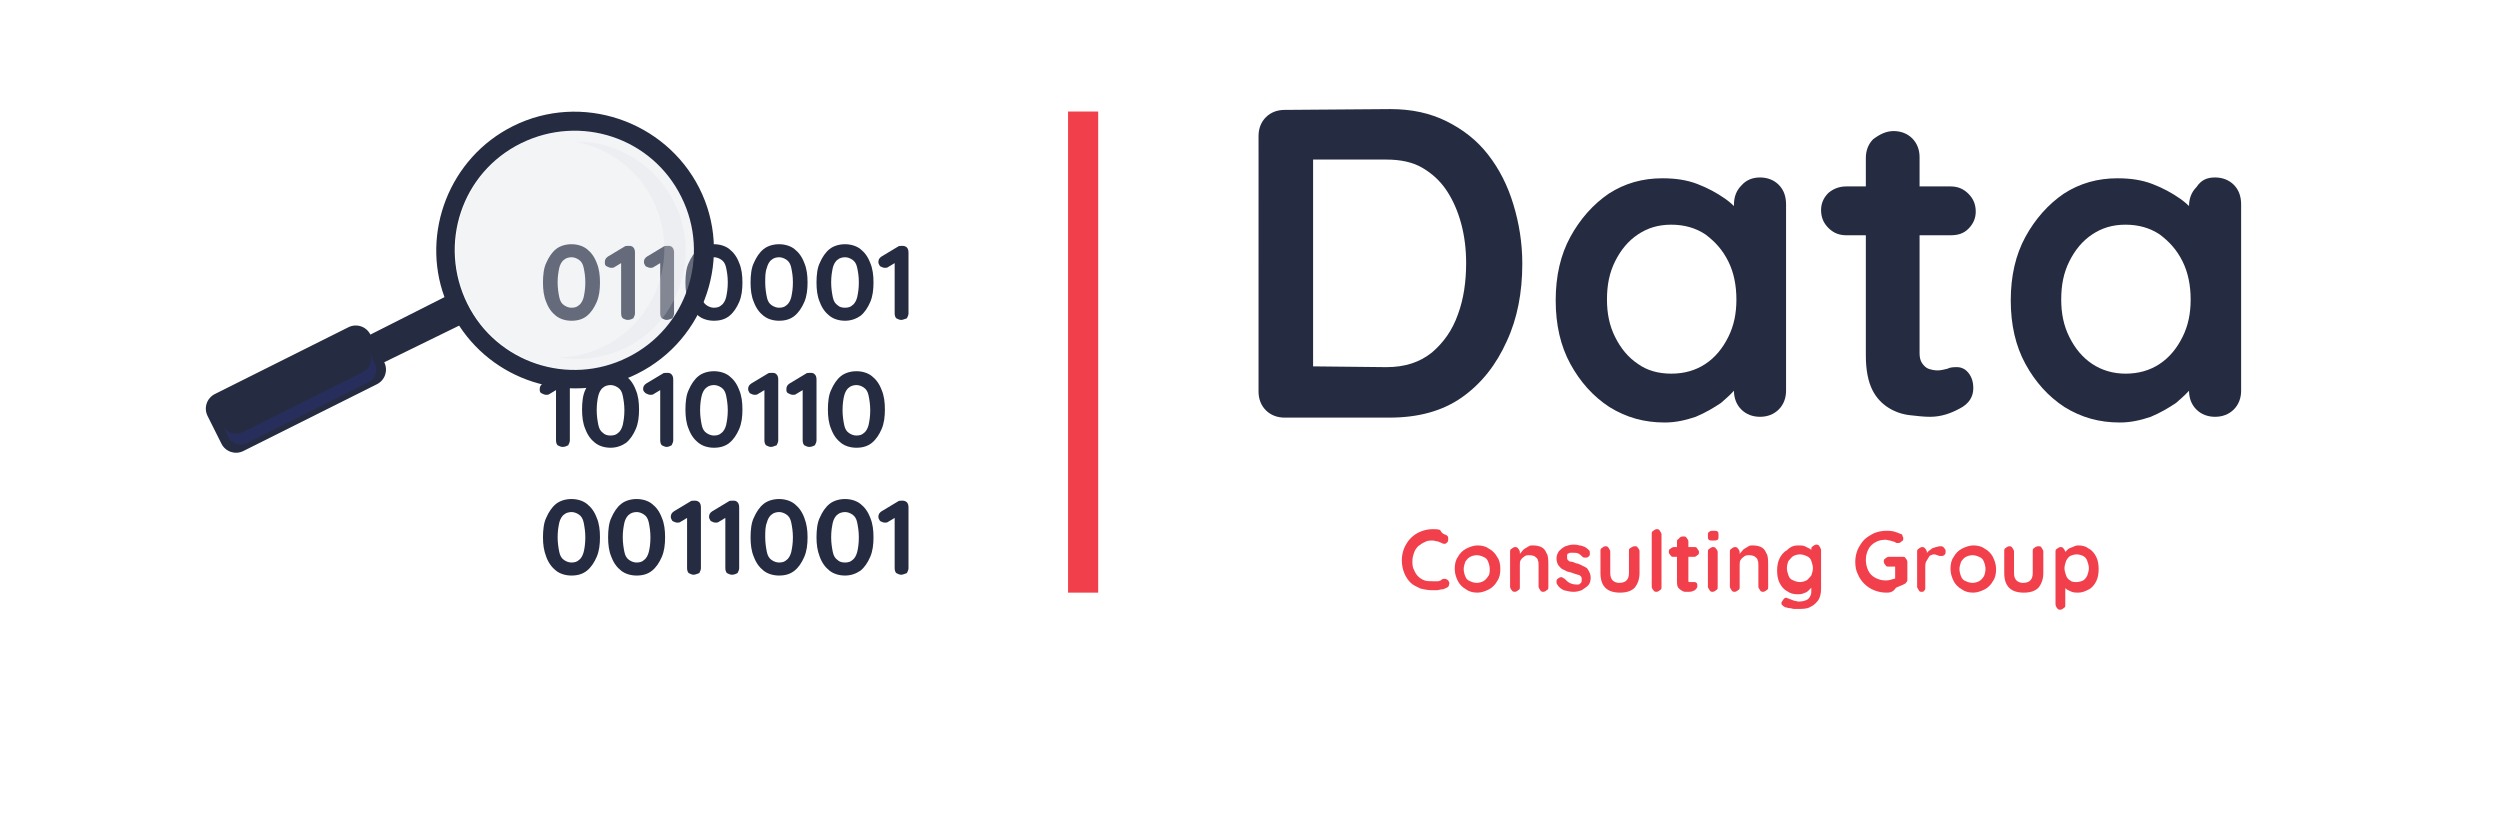 <?xml version="1.0" encoding="utf-8"?>
<!-- Generator: Adobe Illustrator 26.0.3, SVG Export Plug-In . SVG Version: 6.00 Build 0)  -->
<svg version="1.1" id="Calque_1" xmlns="http://www.w3.org/2000/svg" xmlns:xlink="http://www.w3.org/1999/xlink" x="0px" y="0px"
	 viewBox="0 0 307.1 100.9" style="enable-background:new 0 0 307.1 100.9;" xml:space="preserve">
<style type="text/css">
	.st0{fill:#252C41;}
	.st1{opacity:0.35;fill:#DDDFE6;enable-background:new    ;}
	.st2{opacity:0.25;fill:#DDDFE6;enable-background:new    ;}
	.st3{fill:#282E5B;}
	.st4{fill:#F1404B;}
</style>
<g>
	<g>
		<g>
			<path class="st0" d="M70.2,39.4c-0.7,0-1.4-0.2-1.9-0.6c-0.5-0.4-0.9-0.9-1.2-1.7c-0.3-0.7-0.4-1.5-0.4-2.4
				c0-0.9,0.1-1.8,0.4-2.4c0.3-0.7,0.7-1.3,1.2-1.7s1.2-0.6,1.9-0.6c0.7,0,1.4,0.2,1.9,0.6c0.5,0.4,0.9,0.9,1.2,1.7
				c0.3,0.7,0.4,1.5,0.4,2.4c0,0.9-0.1,1.7-0.4,2.4c-0.3,0.7-0.7,1.3-1.2,1.7C71.6,39.2,71,39.4,70.2,39.4z M70.2,37.8
				c0.4,0,0.7-0.1,0.9-0.3c0.3-0.2,0.5-0.6,0.6-1c0.1-0.5,0.2-1,0.2-1.8s-0.1-1.3-0.2-1.8s-0.3-0.8-0.6-1c-0.3-0.2-0.6-0.3-0.9-0.3
				c-0.3,0-0.7,0.1-0.9,0.3c-0.3,0.2-0.5,0.6-0.6,1c-0.1,0.5-0.2,1-0.2,1.8c0,0.7,0.1,1.3,0.2,1.8c0.1,0.5,0.3,0.8,0.6,1
				C69.6,37.7,69.9,37.8,70.2,37.8z"/>
			<path class="st0" d="M77.1,39.3c-0.2,0-0.4-0.1-0.6-0.2c-0.1-0.1-0.2-0.3-0.2-0.6v-6.6l0.2,0.3l-1,0.6c-0.1,0.1-0.3,0.1-0.4,0.1
				c-0.2,0-0.4-0.1-0.6-0.2s-0.2-0.3-0.2-0.5c0-0.3,0.1-0.5,0.4-0.7l2-1.2c0.1-0.1,0.3-0.1,0.6-0.1s0.4,0.1,0.5,0.2
				c0.1,0.1,0.2,0.3,0.2,0.6v7.5c0,0.2-0.1,0.4-0.2,0.6C77.6,39.2,77.4,39.3,77.1,39.3z"/>
			<path class="st0" d="M81.9,39.3c-0.2,0-0.4-0.1-0.6-0.2c-0.1-0.1-0.2-0.3-0.2-0.6v-6.6l0.2,0.3l-1,0.6c-0.1,0.1-0.3,0.1-0.4,0.1
				c-0.2,0-0.4-0.1-0.6-0.2c-0.1-0.2-0.2-0.3-0.2-0.5c0-0.3,0.1-0.5,0.4-0.7l2-1.2c0.1-0.1,0.3-0.1,0.6-0.1s0.4,0.1,0.5,0.2
				c0.1,0.1,0.2,0.3,0.2,0.6v7.5c0,0.2-0.1,0.4-0.2,0.6C82.3,39.2,82.1,39.3,81.9,39.3z"/>
			<path class="st0" d="M87.7,39.4c-0.7,0-1.4-0.2-1.9-0.6c-0.5-0.4-0.9-0.9-1.2-1.7c-0.3-0.7-0.4-1.5-0.4-2.4
				c0-0.9,0.1-1.8,0.4-2.4c0.3-0.7,0.7-1.3,1.2-1.7c0.5-0.4,1.2-0.6,1.9-0.6c0.7,0,1.4,0.2,1.9,0.6s0.9,0.9,1.2,1.7
				c0.3,0.7,0.4,1.5,0.4,2.4c0,0.9-0.1,1.7-0.4,2.4c-0.3,0.7-0.7,1.3-1.2,1.7C89.1,39.2,88.5,39.4,87.7,39.4z M87.7,37.8
				c0.4,0,0.7-0.1,0.9-0.3c0.3-0.2,0.5-0.6,0.6-1c0.1-0.5,0.2-1,0.2-1.8s-0.1-1.3-0.2-1.8c-0.1-0.5-0.3-0.8-0.6-1
				c-0.3-0.2-0.6-0.3-0.9-0.3s-0.7,0.1-0.9,0.3c-0.3,0.2-0.5,0.6-0.6,1C86,33.4,86,34,86,34.7c0,0.7,0.1,1.3,0.2,1.8
				c0.1,0.5,0.3,0.8,0.6,1C87.1,37.7,87.4,37.8,87.7,37.8z"/>
			<path class="st0" d="M95.7,39.4c-0.7,0-1.4-0.2-1.9-0.6c-0.5-0.4-0.9-0.9-1.2-1.7c-0.3-0.7-0.4-1.5-0.4-2.4
				c0-0.9,0.1-1.8,0.4-2.4c0.3-0.7,0.7-1.3,1.2-1.7c0.5-0.4,1.2-0.6,1.9-0.6s1.4,0.2,1.9,0.6c0.5,0.4,0.9,0.9,1.2,1.7
				c0.3,0.7,0.4,1.5,0.4,2.4c0,0.9-0.1,1.7-0.4,2.4c-0.3,0.7-0.7,1.3-1.2,1.7C97.1,39.2,96.5,39.4,95.7,39.4z M95.7,37.8
				c0.4,0,0.7-0.1,0.9-0.3c0.3-0.2,0.5-0.6,0.6-1c0.1-0.5,0.2-1,0.2-1.8s-0.1-1.3-0.2-1.8c-0.1-0.5-0.3-0.8-0.6-1
				c-0.3-0.2-0.6-0.3-0.9-0.3s-0.7,0.1-0.9,0.3c-0.3,0.2-0.5,0.6-0.6,1C94,33.4,94,34,94,34.7c0,0.7,0.1,1.3,0.2,1.8
				c0.1,0.5,0.3,0.8,0.6,1C95.1,37.7,95.4,37.8,95.7,37.8z"/>
			<path class="st0" d="M103.8,39.4c-0.7,0-1.4-0.2-1.9-0.6c-0.5-0.4-0.9-0.9-1.2-1.7c-0.3-0.7-0.4-1.5-0.4-2.4
				c0-0.9,0.1-1.8,0.4-2.4c0.3-0.7,0.7-1.3,1.2-1.7c0.5-0.4,1.2-0.6,1.9-0.6s1.4,0.2,1.9,0.6s0.9,0.9,1.2,1.7
				c0.3,0.7,0.4,1.5,0.4,2.4c0,0.9-0.1,1.7-0.4,2.4c-0.3,0.7-0.7,1.3-1.2,1.7C105.1,39.2,104.5,39.4,103.8,39.4z M103.8,37.8
				c0.4,0,0.7-0.1,0.9-0.3c0.3-0.2,0.5-0.6,0.6-1c0.1-0.5,0.2-1,0.2-1.8s-0.1-1.3-0.2-1.8s-0.3-0.8-0.6-1c-0.3-0.2-0.6-0.3-0.9-0.3
				s-0.7,0.1-0.9,0.3c-0.3,0.2-0.5,0.6-0.6,1c-0.1,0.5-0.2,1-0.2,1.8c0,0.7,0.1,1.3,0.2,1.8c0.1,0.5,0.3,0.8,0.6,1
				C103.1,37.7,103.4,37.8,103.8,37.8z"/>
			<path class="st0" d="M110.7,39.3c-0.2,0-0.4-0.1-0.6-0.2c-0.1-0.1-0.2-0.3-0.2-0.6v-6.6l0.2,0.3l-1,0.6c-0.1,0.1-0.3,0.1-0.4,0.1
				c-0.2,0-0.4-0.1-0.6-0.2c-0.1-0.2-0.2-0.3-0.2-0.5c0-0.3,0.1-0.5,0.4-0.7l2-1.2c0.1-0.1,0.3-0.1,0.6-0.1c0.2,0,0.4,0.1,0.5,0.2
				c0.1,0.1,0.2,0.3,0.2,0.6v7.5c0,0.2-0.1,0.4-0.2,0.6C111.1,39.2,110.9,39.3,110.7,39.3z"/>
			<path class="st0" d="M69.1,54.9c-0.2,0-0.4-0.1-0.6-0.2c-0.1-0.1-0.2-0.3-0.2-0.6v-6.6l0.2,0.3l-1,0.6c-0.1,0.1-0.3,0.1-0.4,0.1
				c-0.2,0-0.4-0.1-0.6-0.2s-0.2-0.3-0.2-0.5c0-0.3,0.1-0.5,0.4-0.7l2-1.2c0.1-0.1,0.3-0.1,0.6-0.1s0.4,0.1,0.5,0.2
				c0.1,0.1,0.2,0.3,0.2,0.6v7.5c0,0.2-0.1,0.4-0.2,0.6C69.6,54.8,69.4,54.9,69.1,54.9z"/>
			<path class="st0" d="M75,55c-0.7,0-1.4-0.2-1.9-0.6c-0.5-0.4-0.9-0.9-1.2-1.7c-0.3-0.7-0.4-1.5-0.4-2.4c0-0.9,0.1-1.8,0.4-2.4
				c0.3-0.7,0.7-1.3,1.2-1.7c0.5-0.4,1.2-0.6,1.9-0.6s1.4,0.2,1.9,0.6c0.5,0.4,0.9,0.9,1.2,1.7c0.3,0.7,0.4,1.5,0.4,2.4
				s-0.1,1.7-0.4,2.4c-0.3,0.7-0.7,1.3-1.2,1.7C76.3,54.8,75.7,55,75,55z M75,53.5c0.4,0,0.7-0.1,0.9-0.3c0.3-0.2,0.5-0.6,0.6-1
				c0.1-0.5,0.2-1,0.2-1.8c0-0.7-0.1-1.3-0.2-1.8c-0.1-0.5-0.3-0.8-0.6-1c-0.3-0.2-0.6-0.3-0.9-0.3s-0.7,0.1-0.9,0.3
				c-0.3,0.2-0.5,0.6-0.6,1s-0.2,1-0.2,1.8c0,0.7,0.1,1.3,0.2,1.8c0.1,0.5,0.3,0.8,0.6,1C74.3,53.4,74.6,53.5,75,53.5z"/>
			<path class="st0" d="M81.9,54.9c-0.2,0-0.4-0.1-0.6-0.2c-0.1-0.1-0.2-0.3-0.2-0.6v-6.6l0.2,0.3l-1,0.6c-0.1,0.1-0.3,0.1-0.4,0.1
				c-0.2,0-0.4-0.1-0.6-0.2C79.1,48.1,79,48,79,47.8c0-0.3,0.1-0.5,0.4-0.7l2-1.2c0.1-0.1,0.3-0.1,0.6-0.1s0.4,0.1,0.5,0.2
				c0.1,0.1,0.2,0.3,0.2,0.6v7.5c0,0.2-0.1,0.4-0.2,0.6C82.3,54.8,82.1,54.9,81.9,54.9z"/>
			<path class="st0" d="M87.7,55c-0.7,0-1.4-0.2-1.9-0.6c-0.5-0.4-0.9-0.9-1.2-1.7c-0.3-0.7-0.4-1.5-0.4-2.4c0-0.9,0.1-1.8,0.4-2.4
				c0.3-0.7,0.7-1.3,1.2-1.7c0.5-0.4,1.2-0.6,1.9-0.6c0.7,0,1.4,0.2,1.9,0.6c0.5,0.4,0.9,0.9,1.2,1.7c0.3,0.7,0.4,1.5,0.4,2.4
				s-0.1,1.7-0.4,2.4s-0.7,1.3-1.2,1.7C89.1,54.8,88.5,55,87.7,55z M87.7,53.5c0.4,0,0.7-0.1,0.9-0.3c0.3-0.2,0.5-0.6,0.6-1
				c0.1-0.5,0.2-1,0.2-1.8c0-0.7-0.1-1.3-0.2-1.8c-0.1-0.5-0.3-0.8-0.6-1c-0.3-0.2-0.6-0.3-0.9-0.3s-0.7,0.1-0.9,0.3
				c-0.3,0.2-0.5,0.6-0.6,1s-0.2,1-0.2,1.8c0,0.7,0.1,1.3,0.2,1.8c0.1,0.5,0.3,0.8,0.6,1C87.1,53.4,87.4,53.5,87.7,53.5z"/>
			<path class="st0" d="M94.7,54.9c-0.2,0-0.4-0.1-0.6-0.2c-0.1-0.1-0.2-0.3-0.2-0.6v-6.6l0.2,0.3l-1,0.6c-0.1,0.1-0.3,0.1-0.4,0.1
				c-0.2,0-0.4-0.1-0.6-0.2c-0.1-0.2-0.2-0.3-0.2-0.5c0-0.3,0.1-0.5,0.4-0.7l2-1.2c0.1-0.1,0.3-0.1,0.6-0.1s0.4,0.1,0.5,0.2
				c0.1,0.1,0.2,0.3,0.2,0.6v7.5c0,0.2-0.1,0.4-0.2,0.6C95.1,54.8,94.9,54.9,94.7,54.9z"/>
			<path class="st0" d="M99.4,54.9c-0.2,0-0.4-0.1-0.6-0.2c-0.1-0.1-0.2-0.3-0.2-0.6v-6.6l0.2,0.3l-1,0.6c-0.1,0.1-0.3,0.1-0.4,0.1
				c-0.2,0-0.4-0.1-0.6-0.2s-0.2-0.3-0.2-0.5c0-0.3,0.1-0.5,0.4-0.7l2-1.2c0.1-0.1,0.3-0.1,0.6-0.1s0.4,0.1,0.5,0.2
				c0.1,0.1,0.2,0.3,0.2,0.6v7.5c0,0.2-0.1,0.4-0.2,0.6C99.9,54.8,99.7,54.9,99.4,54.9z"/>
			<path class="st0" d="M105.2,55c-0.7,0-1.4-0.2-1.9-0.6c-0.5-0.4-0.9-0.9-1.2-1.7c-0.3-0.7-0.4-1.5-0.4-2.4c0-0.9,0.1-1.8,0.4-2.4
				c0.3-0.7,0.7-1.3,1.2-1.7c0.5-0.4,1.2-0.6,1.9-0.6c0.7,0,1.4,0.2,1.9,0.6c0.5,0.4,0.9,0.9,1.2,1.7c0.3,0.7,0.4,1.5,0.4,2.4
				s-0.1,1.7-0.4,2.4s-0.7,1.3-1.2,1.7C106.6,54.8,106,55,105.2,55z M105.2,53.5c0.4,0,0.7-0.1,0.9-0.3c0.3-0.2,0.5-0.6,0.6-1
				c0.1-0.5,0.2-1,0.2-1.8c0-0.7-0.1-1.3-0.2-1.8c-0.1-0.5-0.3-0.8-0.6-1c-0.3-0.2-0.6-0.3-0.9-0.3c-0.3,0-0.7,0.1-0.9,0.3
				c-0.3,0.2-0.5,0.6-0.6,1s-0.2,1-0.2,1.8c0,0.7,0.1,1.3,0.2,1.8c0.1,0.5,0.3,0.8,0.6,1C104.6,53.4,104.9,53.5,105.2,53.5z"/>
			<path class="st0" d="M70.2,70.7c-0.7,0-1.4-0.2-1.9-0.6c-0.5-0.4-0.9-0.9-1.2-1.7s-0.4-1.5-0.4-2.4c0-0.9,0.1-1.8,0.4-2.4
				c0.3-0.7,0.7-1.3,1.2-1.7c0.5-0.4,1.2-0.6,1.9-0.6c0.7,0,1.4,0.2,1.9,0.6c0.5,0.4,0.9,0.9,1.2,1.7c0.3,0.7,0.4,1.5,0.4,2.4
				s-0.1,1.7-0.4,2.4c-0.3,0.7-0.7,1.3-1.2,1.7C71.6,70.5,71,70.7,70.2,70.7z M70.2,69.1c0.4,0,0.7-0.1,0.9-0.3
				c0.3-0.2,0.5-0.6,0.6-1s0.2-1,0.2-1.8c0-0.7-0.1-1.3-0.2-1.8c-0.1-0.5-0.3-0.8-0.6-1c-0.3-0.2-0.6-0.3-0.9-0.3
				c-0.3,0-0.7,0.1-0.9,0.3c-0.3,0.2-0.5,0.6-0.6,1c-0.1,0.5-0.2,1-0.2,1.8c0,0.7,0.1,1.3,0.2,1.8c0.1,0.5,0.3,0.8,0.6,1
				C69.6,69,69.9,69.1,70.2,69.1z"/>
			<path class="st0" d="M78.2,70.7c-0.7,0-1.4-0.2-1.9-0.6c-0.5-0.4-0.9-0.9-1.2-1.7c-0.3-0.7-0.4-1.5-0.4-2.4
				c0-0.9,0.1-1.8,0.4-2.4c0.3-0.7,0.7-1.3,1.2-1.7c0.5-0.4,1.2-0.6,1.9-0.6s1.4,0.2,1.9,0.6c0.5,0.4,0.9,0.9,1.2,1.7
				c0.3,0.7,0.4,1.5,0.4,2.4s-0.1,1.7-0.4,2.4c-0.3,0.7-0.7,1.3-1.2,1.7C79.6,70.5,79,70.7,78.2,70.7z M78.2,69.1
				c0.4,0,0.7-0.1,0.9-0.3c0.3-0.2,0.5-0.6,0.6-1s0.2-1,0.2-1.8c0-0.7-0.1-1.3-0.2-1.8c-0.1-0.5-0.3-0.8-0.6-1
				c-0.3-0.2-0.6-0.3-0.9-0.3c-0.3,0-0.7,0.1-0.9,0.3c-0.3,0.2-0.5,0.6-0.6,1c-0.1,0.5-0.2,1-0.2,1.8c0,0.7,0.1,1.3,0.2,1.8
				c0.1,0.5,0.3,0.8,0.6,1S77.9,69.1,78.2,69.1z"/>
			<path class="st0" d="M85.2,70.6c-0.2,0-0.4-0.1-0.6-0.2c-0.1-0.1-0.2-0.3-0.2-0.6v-6.6l0.2,0.3l-1,0.6c-0.1,0.1-0.3,0.1-0.4,0.1
				c-0.2,0-0.4-0.1-0.6-0.2c-0.1-0.2-0.2-0.3-0.2-0.5c0-0.3,0.1-0.5,0.4-0.7l2-1.2c0.1-0.1,0.3-0.1,0.6-0.1c0.2,0,0.4,0.1,0.5,0.2
				c0.1,0.1,0.2,0.3,0.2,0.6v7.5c0,0.2-0.1,0.4-0.2,0.6C85.6,70.5,85.4,70.6,85.2,70.6z"/>
			<path class="st0" d="M89.9,70.6c-0.2,0-0.4-0.1-0.6-0.2c-0.1-0.1-0.2-0.3-0.2-0.6v-6.6l0.2,0.3l-1,0.6c-0.1,0.1-0.3,0.1-0.4,0.1
				c-0.2,0-0.4-0.1-0.6-0.2c-0.1-0.2-0.2-0.3-0.2-0.5c0-0.3,0.1-0.5,0.4-0.7l2-1.2c0.1-0.1,0.3-0.1,0.6-0.1s0.4,0.1,0.5,0.2
				c0.1,0.1,0.2,0.3,0.2,0.6v7.5c0,0.2-0.1,0.4-0.2,0.6C90.4,70.5,90.2,70.6,89.9,70.6z"/>
			<path class="st0" d="M95.7,70.7c-0.7,0-1.4-0.2-1.9-0.6c-0.5-0.4-0.9-0.9-1.2-1.7c-0.3-0.7-0.4-1.5-0.4-2.4
				c0-0.9,0.1-1.8,0.4-2.4c0.3-0.7,0.7-1.3,1.2-1.7c0.5-0.4,1.2-0.6,1.9-0.6s1.4,0.2,1.9,0.6c0.5,0.4,0.9,0.9,1.2,1.7
				s0.4,1.5,0.4,2.4s-0.1,1.7-0.4,2.4c-0.3,0.7-0.7,1.3-1.2,1.7S96.5,70.7,95.7,70.7z M95.7,69.1c0.4,0,0.7-0.1,0.9-0.3
				c0.3-0.2,0.5-0.6,0.6-1c0.1-0.5,0.2-1,0.2-1.8c0-0.7-0.1-1.3-0.2-1.8c-0.1-0.5-0.3-0.8-0.6-1c-0.3-0.2-0.6-0.3-0.9-0.3
				s-0.7,0.1-0.9,0.3c-0.3,0.2-0.5,0.6-0.6,1C94,64.7,94,65.3,94,66c0,0.7,0.1,1.3,0.2,1.8c0.1,0.5,0.3,0.8,0.6,1
				C95.1,69,95.4,69.1,95.7,69.1z"/>
			<path class="st0" d="M103.8,70.7c-0.7,0-1.4-0.2-1.9-0.6c-0.5-0.4-0.9-0.9-1.2-1.7s-0.4-1.5-0.4-2.4c0-0.9,0.1-1.8,0.4-2.4
				c0.3-0.7,0.7-1.3,1.2-1.7c0.5-0.4,1.2-0.6,1.9-0.6s1.4,0.2,1.9,0.6c0.5,0.4,0.9,0.9,1.2,1.7c0.3,0.7,0.4,1.5,0.4,2.4
				s-0.1,1.7-0.4,2.4c-0.3,0.7-0.7,1.3-1.2,1.7C105.1,70.5,104.5,70.7,103.8,70.7z M103.8,69.1c0.4,0,0.7-0.1,0.9-0.3
				c0.3-0.2,0.5-0.6,0.6-1s0.2-1,0.2-1.8c0-0.7-0.1-1.3-0.2-1.8c-0.1-0.5-0.3-0.8-0.6-1c-0.3-0.2-0.6-0.3-0.9-0.3s-0.7,0.1-0.9,0.3
				c-0.3,0.2-0.5,0.6-0.6,1c-0.1,0.5-0.2,1-0.2,1.8c0,0.7,0.1,1.3,0.2,1.8c0.1,0.5,0.3,0.8,0.6,1C103.1,69,103.4,69.1,103.8,69.1z"
				/>
			<path class="st0" d="M110.7,70.6c-0.2,0-0.4-0.1-0.6-0.2c-0.1-0.1-0.2-0.3-0.2-0.6v-6.6l0.2,0.3l-1,0.6c-0.1,0.1-0.3,0.1-0.4,0.1
				c-0.2,0-0.4-0.1-0.6-0.2c-0.1-0.2-0.2-0.3-0.2-0.5c0-0.3,0.1-0.5,0.4-0.7l2-1.2c0.1-0.1,0.3-0.1,0.6-0.1c0.2,0,0.4,0.1,0.5,0.2
				c0.1,0.1,0.2,0.3,0.2,0.6v7.5c0,0.2-0.1,0.4-0.2,0.6C111.1,70.5,110.9,70.6,110.7,70.6z"/>
		</g>
		<g>
			<path class="st1" d="M57.5,37.3c3.6,7.2,12.5,10.2,19.7,6.6s10.2-12.5,6.6-19.7S71.3,14,64.1,17.6C56.8,21.2,53.9,30,57.5,37.3z"
				/>
			<path class="st0" d="M56.4,40c4.7,7.2,14.1,9.8,21.9,5.9c8.4-4.2,11.8-14.5,7.6-22.8S71.4,11.3,63,15.5
				c-7.8,3.9-11.3,13.1-8.4,21l-9.1,4.6l0,0c-0.5-1-1.7-1.4-2.7-0.9l-16.4,8.2c-1,0.5-1.4,1.7-0.9,2.7l1.7,3.4
				c0.5,1,1.7,1.4,2.7,0.9l16.4-8.2c1-0.5,1.4-1.7,0.9-2.7l0,0L56.4,40z M83.7,24.2c3.6,7.2,0.7,16.1-6.6,19.7
				c-7.2,3.6-16.1,0.7-19.7-6.6s-0.7-16.1,6.6-19.7C71.3,14,80.1,16.9,83.7,24.2z"/>
			<path class="st2" d="M80.2,24.6c3.3,6.6,0.6,14.6-5.9,17.9c-1.8,0.9-3.8,1.4-5.7,1.4c2.7,0.5,5.6,0.1,8.3-1.2
				c6.6-3.3,9.2-11.3,5.9-17.9c-2.4-4.7-7.2-7.5-12.1-7.4C74.7,18.2,78.3,20.7,80.2,24.6z"/>
			<path class="st3" d="M46,44.6l-0.6-1.3c0.4,0.9,0.1,2-0.8,2.4l-14.8,7.4c-0.9,0.4-2,0.1-2.4-0.8l0.6,1.3c0.4,0.9,1.6,1.3,2.4,0.8
				L45.2,47C46.1,46.6,46.5,45.5,46,44.6z"/>
		</g>
	</g>
	<rect x="131.2" y="13.7" class="st4" width="3.7" height="59.1"/>
	<g>
		<g>
			<path class="st0" d="M170.8,13.4c2.6,0,4.9,0.5,6.9,1.5c2,1,3.7,2.3,5.1,4.1c1.4,1.8,2.4,3.8,3.1,6.1c0.7,2.3,1.1,4.7,1.1,7.3
				c0,3.5-0.6,6.7-1.9,9.5c-1.3,2.9-3.1,5.2-5.5,6.9c-2.4,1.7-5.4,2.5-8.9,2.5h-12.9c-0.9,0-1.7-0.3-2.3-0.9
				c-0.6-0.6-0.9-1.4-0.9-2.3V16.7c0-0.9,0.3-1.7,0.9-2.3c0.6-0.6,1.4-0.9,2.3-0.9L170.8,13.4L170.8,13.4z M170.3,45.1
				c2.3,0,4.1-0.6,5.6-1.8c1.4-1.2,2.5-2.7,3.2-4.7c0.7-1.9,1-4,1-6.3c0-1.7-0.2-3.3-0.6-4.8c-0.4-1.5-1-2.9-1.8-4.1
				c-0.8-1.2-1.8-2.1-3-2.8c-1.2-0.7-2.7-1-4.4-1h-9.5l0.5-0.5v26.5l-0.3-0.6L170.3,45.1L170.3,45.1z"/>
			<path class="st0" d="M216.2,21.8c0.9,0,1.7,0.3,2.3,0.9s0.9,1.4,0.9,2.4V48c0,0.9-0.3,1.7-0.9,2.3c-0.6,0.6-1.4,0.9-2.3,0.9
				c-0.9,0-1.7-0.3-2.3-0.9c-0.6-0.6-0.9-1.4-0.9-2.3v-2.7l1.2,0.5c0,0.5-0.2,1-0.8,1.7c-0.5,0.7-1.2,1.3-2,2
				c-0.9,0.6-1.9,1.2-3.1,1.7c-1.2,0.4-2.4,0.7-3.8,0.7c-2.5,0-4.7-0.6-6.8-1.9c-2-1.3-3.6-3.1-4.8-5.3c-1.2-2.2-1.8-4.8-1.8-7.8
				c0-3,0.6-5.6,1.8-7.8c1.2-2.2,2.8-4,4.7-5.3c2-1.3,4.2-1.9,6.6-1.9c1.6,0,3,0.2,4.3,0.7c1.3,0.5,2.4,1.1,3.4,1.8
				c1,0.7,1.7,1.5,2.2,2.2s0.8,1.4,0.8,1.9L213,29v-3.9c0-0.9,0.3-1.7,0.9-2.3C214.5,22.1,215.3,21.8,216.2,21.8z M205.3,45.9
				c1.6,0,3-0.4,4.2-1.2c1.2-0.8,2.1-1.9,2.8-3.3c0.7-1.4,1-2.9,1-4.6c0-1.7-0.3-3.3-1-4.7c-0.7-1.4-1.6-2.4-2.8-3.3
				c-1.2-0.8-2.6-1.2-4.2-1.2c-1.6,0-2.9,0.4-4.1,1.2c-1.2,0.8-2.1,1.9-2.8,3.3c-0.7,1.4-1,2.9-1,4.7c0,1.7,0.3,3.2,1,4.6
				c0.7,1.4,1.6,2.5,2.8,3.3C202.3,45.5,203.7,45.9,205.3,45.9z"/>
			<path class="st0" d="M226.8,22.9h12.8c0.9,0,1.6,0.3,2.2,0.9c0.6,0.6,0.9,1.3,0.9,2.2c0,0.8-0.3,1.5-0.9,2.1
				c-0.6,0.6-1.3,0.8-2.2,0.8h-12.8c-0.9,0-1.6-0.3-2.2-0.9c-0.6-0.6-0.9-1.3-0.9-2.2c0-0.8,0.3-1.5,0.9-2.1
				C225.2,23.2,225.9,22.9,226.8,22.9z M232.6,16.1c0.9,0,1.7,0.3,2.3,0.9c0.6,0.6,0.9,1.4,0.9,2.3v24.1c0,0.5,0.1,0.9,0.3,1.2
				c0.2,0.3,0.5,0.6,0.8,0.7c0.3,0.1,0.7,0.2,1.1,0.2c0.4,0,0.8-0.1,1.2-0.2c0.4-0.2,0.8-0.2,1.2-0.2c0.5,0,1,0.2,1.4,0.7
				c0.4,0.5,0.6,1.1,0.6,1.9c0,1-0.5,1.9-1.7,2.5c-1.1,0.6-2.3,1-3.6,1c-0.8,0-1.6-0.1-2.5-0.2c-0.9-0.1-1.8-0.4-2.6-0.9
				c-0.8-0.5-1.5-1.2-2-2.2c-0.5-1-0.8-2.4-0.8-4.2V19.4c0-0.9,0.3-1.7,0.9-2.3C230.9,16.5,231.7,16.1,232.6,16.1z"/>
			<path class="st0" d="M272.1,21.8c0.9,0,1.7,0.3,2.3,0.9s0.9,1.4,0.9,2.4V48c0,0.9-0.3,1.7-0.9,2.3c-0.6,0.6-1.4,0.9-2.3,0.9
				s-1.7-0.3-2.3-0.9c-0.6-0.6-0.9-1.4-0.9-2.3v-2.7l1.2,0.5c0,0.5-0.2,1-0.8,1.7c-0.5,0.7-1.2,1.3-2,2c-0.9,0.6-1.9,1.2-3.1,1.7
				c-1.2,0.4-2.4,0.7-3.8,0.7c-2.5,0-4.7-0.6-6.8-1.9c-2-1.3-3.6-3.1-4.8-5.3c-1.2-2.2-1.8-4.8-1.8-7.8c0-3,0.6-5.6,1.8-7.8
				c1.2-2.2,2.8-4,4.7-5.3c2-1.3,4.2-1.9,6.6-1.9c1.6,0,3,0.2,4.3,0.7c1.3,0.5,2.4,1.1,3.4,1.8c1,0.7,1.7,1.5,2.2,2.2
				c0.5,0.7,0.8,1.4,0.8,1.9l-1.9,0.7v-3.9c0-0.9,0.3-1.7,0.9-2.3C270.4,22.1,271.1,21.8,272.1,21.8z M261.1,45.9
				c1.6,0,3-0.4,4.2-1.2s2.1-1.9,2.8-3.3c0.7-1.4,1-2.9,1-4.6c0-1.7-0.3-3.3-1-4.7c-0.7-1.4-1.6-2.4-2.8-3.3
				c-1.2-0.8-2.6-1.2-4.2-1.2c-1.6,0-2.9,0.4-4.1,1.2c-1.2,0.8-2.1,1.9-2.8,3.3c-0.7,1.4-1,2.9-1,4.7c0,1.7,0.3,3.2,1,4.6
				c0.7,1.4,1.6,2.5,2.8,3.3C258.2,45.5,259.6,45.9,261.1,45.9z"/>
		</g>
		<g>
			<path class="st4" d="M177.6,65.7c0.2,0.1,0.3,0.2,0.3,0.4c0,0.2,0,0.4-0.1,0.5c-0.1,0.1-0.2,0.2-0.3,0.2c-0.1,0-0.3,0-0.4-0.1
				c-0.2-0.1-0.3-0.1-0.5-0.2c-0.2,0-0.4-0.1-0.6-0.1c-0.4,0-0.7,0-1,0.2c-0.3,0.1-0.5,0.3-0.8,0.5c-0.2,0.2-0.4,0.5-0.5,0.8
				c-0.1,0.3-0.2,0.6-0.2,1c0,0.4,0,0.8,0.2,1.1c0.1,0.3,0.3,0.6,0.5,0.8c0.2,0.2,0.5,0.4,0.8,0.5c0.3,0.1,0.6,0.1,1,0.1
				c0.2,0,0.4,0,0.6,0c0.2,0,0.4-0.1,0.5-0.2c0.1-0.1,0.3-0.1,0.4-0.1c0.1,0,0.3,0.1,0.4,0.2c0.1,0.2,0.2,0.3,0.1,0.5
				c0,0.2-0.1,0.3-0.3,0.4c-0.2,0.1-0.4,0.2-0.6,0.2c-0.2,0-0.4,0.1-0.6,0.1c-0.2,0-0.4,0-0.6,0c-0.5,0-1-0.1-1.4-0.2
				c-0.4-0.2-0.9-0.4-1.2-0.7c-0.3-0.3-0.6-0.7-0.8-1.2c-0.2-0.5-0.3-1-0.3-1.6c0-0.5,0.1-1,0.3-1.5c0.2-0.4,0.4-0.8,0.8-1.2
				c0.3-0.3,0.7-0.6,1.2-0.8c0.5-0.2,1-0.3,1.5-0.3c0.3,0,0.6,0,0.9,0.1C177.1,65.5,177.3,65.6,177.6,65.7z"/>
			<path class="st4" d="M184.3,69.9c0,0.6-0.1,1.1-0.4,1.5c-0.2,0.4-0.6,0.8-1,1c-0.4,0.2-0.9,0.4-1.4,0.4s-1-0.1-1.4-0.4
				c-0.4-0.2-0.8-0.6-1-1c-0.2-0.4-0.4-0.9-0.4-1.5s0.1-1.1,0.4-1.5c0.2-0.4,0.6-0.8,1-1c0.4-0.2,0.9-0.4,1.4-0.4s1,0.1,1.4,0.4
				c0.4,0.2,0.8,0.6,1,1C184.2,68.8,184.3,69.3,184.3,69.9z M183,69.9c0-0.3-0.1-0.7-0.2-0.9c-0.1-0.3-0.3-0.5-0.6-0.6
				c-0.2-0.1-0.5-0.2-0.8-0.2s-0.6,0.1-0.8,0.2c-0.2,0.1-0.4,0.3-0.6,0.6c-0.1,0.3-0.2,0.6-0.2,0.9c0,0.3,0.1,0.7,0.2,0.9
				c0.1,0.3,0.3,0.5,0.6,0.6c0.2,0.1,0.5,0.2,0.8,0.2s0.6-0.1,0.8-0.2c0.2-0.1,0.4-0.3,0.6-0.6C183,70.6,183,70.2,183,69.9z"/>
			<path class="st4" d="M188.3,67c0.5,0,0.9,0.1,1.2,0.3c0.3,0.2,0.4,0.5,0.6,0.9c0.1,0.4,0.1,0.8,0.1,1.2v2.7c0,0.2,0,0.3-0.2,0.4
				c-0.1,0.1-0.3,0.2-0.4,0.2s-0.3,0-0.4-0.2s-0.2-0.3-0.2-0.4v-2.7c0-0.2,0-0.4-0.1-0.6c0-0.2-0.2-0.3-0.3-0.4
				c-0.1-0.1-0.4-0.2-0.7-0.2c-0.3,0-0.5,0-0.7,0.2c-0.2,0.1-0.3,0.3-0.4,0.4c-0.1,0.2-0.1,0.4-0.1,0.6v2.7c0,0.2,0,0.3-0.2,0.4
				c-0.1,0.1-0.3,0.2-0.4,0.2s-0.3,0-0.4-0.2c-0.1-0.1-0.2-0.3-0.2-0.4v-4.3c0-0.2,0-0.3,0.2-0.4c0.1-0.1,0.3-0.2,0.4-0.2
				s0.3,0,0.4,0.2c0.1,0.1,0.2,0.3,0.2,0.4v0.4l-0.1,0c0.1-0.1,0.1-0.2,0.3-0.4s0.2-0.3,0.4-0.4s0.3-0.2,0.5-0.3
				C187.9,67,188.1,67,188.3,67z"/>
			<path class="st4" d="M191.3,71.8c-0.1-0.1-0.1-0.2-0.1-0.4s0.1-0.3,0.3-0.4c0.1-0.1,0.2-0.1,0.3-0.1c0.1,0,0.2,0.1,0.4,0.2
				c0.2,0.2,0.4,0.4,0.6,0.5c0.2,0.1,0.5,0.2,0.8,0.2c0.1,0,0.2,0,0.3,0c0.1,0,0.2-0.1,0.3-0.2c0.1-0.1,0.1-0.2,0.1-0.4
				c0-0.1,0-0.3-0.1-0.4c-0.1-0.1-0.2-0.2-0.4-0.2c-0.2-0.1-0.4-0.1-0.6-0.2c-0.2-0.1-0.4-0.1-0.7-0.2c-0.2-0.1-0.4-0.2-0.6-0.3
				c-0.2-0.1-0.3-0.3-0.5-0.5c-0.1-0.2-0.2-0.5-0.2-0.8c0-0.3,0.1-0.6,0.3-0.9c0.2-0.2,0.4-0.4,0.8-0.6c0.3-0.1,0.6-0.2,1-0.2
				c0.2,0,0.4,0,0.7,0.1c0.2,0,0.5,0.1,0.7,0.2c0.2,0.1,0.4,0.3,0.5,0.4c0.1,0.1,0.1,0.2,0.1,0.4c0,0.1,0,0.3-0.2,0.4
				c-0.1,0.1-0.2,0.1-0.4,0.1c-0.1,0-0.2,0-0.3-0.1c-0.1-0.1-0.3-0.3-0.5-0.4c-0.2-0.1-0.4-0.1-0.7-0.1c-0.1,0-0.2,0-0.3,0
				s-0.2,0.1-0.3,0.1c-0.1,0.1-0.1,0.2-0.1,0.4c0,0.2,0,0.3,0.1,0.4c0.1,0.1,0.2,0.2,0.4,0.2c0.2,0,0.4,0.1,0.6,0.2
				c0.2,0,0.4,0.1,0.6,0.2c0.2,0.1,0.4,0.2,0.6,0.3c0.2,0.1,0.3,0.3,0.4,0.5s0.2,0.4,0.2,0.8c0,0.3-0.1,0.7-0.3,0.9
				c-0.2,0.2-0.5,0.4-0.8,0.6c-0.3,0.1-0.6,0.2-1,0.2c-0.4,0-0.8-0.1-1.2-0.2C191.9,72.4,191.5,72.2,191.3,71.8z"/>
			<path class="st4" d="M200.8,67.1c0.2,0,0.3,0,0.4,0.2c0.1,0.1,0.2,0.3,0.2,0.4v2.7c0,0.7-0.2,1.3-0.6,1.8c-0.4,0.4-1,0.6-1.8,0.6
				c-0.8,0-1.4-0.2-1.8-0.6c-0.4-0.4-0.6-1-0.6-1.8v-2.7c0-0.2,0-0.3,0.2-0.4c0.1-0.1,0.3-0.2,0.4-0.2s0.3,0,0.4,0.2
				s0.2,0.3,0.2,0.4v2.7c0,0.4,0.1,0.7,0.3,0.9c0.2,0.2,0.5,0.3,0.8,0.3c0.4,0,0.7-0.1,0.9-0.3c0.2-0.2,0.3-0.5,0.3-0.9v-2.7
				c0-0.2,0-0.3,0.2-0.4C200.5,67.2,200.6,67.1,200.8,67.1z"/>
			<path class="st4" d="M204.1,72.1c0,0.2,0,0.3-0.2,0.4c-0.1,0.1-0.3,0.2-0.4,0.2s-0.3,0-0.4-0.2c-0.1-0.1-0.2-0.3-0.2-0.4v-6.5
				c0-0.2,0-0.3,0.2-0.4c0.1-0.1,0.3-0.2,0.4-0.2s0.3,0,0.4,0.2s0.2,0.3,0.2,0.4V72.1z"/>
			<path class="st4" d="M205.6,67.2h2.5c0.2,0,0.3,0,0.4,0.2s0.2,0.2,0.2,0.4s0,0.3-0.2,0.4c-0.1,0.1-0.2,0.2-0.4,0.2h-2.5
				c-0.2,0-0.3,0-0.4-0.2c-0.1-0.1-0.2-0.2-0.2-0.4s0-0.3,0.2-0.4C205.3,67.3,205.5,67.2,205.6,67.2z M206.8,65.9
				c0.2,0,0.3,0,0.4,0.2c0.1,0.1,0.2,0.3,0.2,0.4v4.7c0,0.1,0,0.2,0,0.2c0,0.1,0.1,0.1,0.1,0.1c0.1,0,0.1,0,0.2,0c0.1,0,0.2,0,0.2,0
				c0.1,0,0.1,0,0.2,0s0.2,0,0.3,0.1c0.1,0.1,0.1,0.2,0.1,0.4c0,0.2-0.1,0.3-0.3,0.5c-0.2,0.1-0.4,0.2-0.7,0.2c-0.1,0-0.3,0-0.5,0
				s-0.3-0.1-0.5-0.2c-0.1-0.1-0.3-0.2-0.4-0.4c-0.1-0.2-0.1-0.5-0.1-0.8v-4.7c0-0.2,0-0.3,0.2-0.4
				C206.4,65.9,206.6,65.9,206.8,65.9z"/>
			<path class="st4" d="M210.4,66.4c-0.2,0-0.4,0-0.5-0.1c-0.1-0.1-0.1-0.2-0.1-0.4v-0.2c0-0.2,0-0.3,0.2-0.4
				c0.1-0.1,0.3-0.1,0.5-0.1c0.2,0,0.4,0,0.5,0.1s0.1,0.2,0.1,0.4v0.2c0,0.2,0,0.3-0.1,0.4C210.8,66.4,210.7,66.4,210.4,66.4z
				 M211,72.1c0,0.2,0,0.3-0.2,0.4c-0.1,0.1-0.3,0.2-0.4,0.2s-0.3,0-0.4-0.2s-0.2-0.3-0.2-0.4v-4.3c0-0.2,0-0.3,0.2-0.4
				c0.1-0.1,0.3-0.2,0.4-0.2s0.3,0,0.4,0.2c0.1,0.1,0.2,0.3,0.2,0.4V72.1z"/>
			<path class="st4" d="M215.3,67c0.5,0,0.9,0.1,1.2,0.3c0.3,0.2,0.4,0.5,0.6,0.9c0.1,0.4,0.1,0.8,0.1,1.2v2.7c0,0.2,0,0.3-0.2,0.4
				c-0.1,0.1-0.3,0.2-0.4,0.2s-0.3,0-0.4-0.2s-0.2-0.3-0.2-0.4v-2.7c0-0.2,0-0.4-0.1-0.6c0-0.2-0.2-0.3-0.3-0.4
				c-0.1-0.1-0.4-0.2-0.7-0.2c-0.3,0-0.5,0-0.7,0.2c-0.2,0.1-0.3,0.3-0.4,0.4c-0.1,0.2-0.1,0.4-0.1,0.6v2.7c0,0.2,0,0.3-0.2,0.4
				c-0.1,0.1-0.3,0.2-0.4,0.2s-0.3,0-0.4-0.2s-0.2-0.3-0.2-0.4v-4.3c0-0.2,0-0.3,0.2-0.4c0.1-0.1,0.3-0.2,0.4-0.2s0.3,0,0.4,0.2
				c0.1,0.1,0.2,0.3,0.2,0.4v0.4l-0.1,0c0.1-0.1,0.1-0.2,0.3-0.4s0.2-0.3,0.4-0.4s0.3-0.2,0.5-0.3C214.9,67,215.1,67,215.3,67z"/>
			<path class="st4" d="M220.9,67c0.3,0,0.6,0,0.8,0.1c0.2,0.1,0.4,0.2,0.6,0.3c0.2,0.1,0.3,0.3,0.4,0.4c0.1,0.1,0.1,0.3,0.1,0.4
				l-0.3,0.1v-0.8c0-0.2,0-0.3,0.2-0.4c0.1-0.1,0.3-0.2,0.4-0.2s0.3,0,0.4,0.2s0.2,0.3,0.2,0.5v4.7c0,0.6-0.1,1.1-0.4,1.5
				s-0.6,0.6-1,0.8c-0.4,0.2-0.9,0.2-1.4,0.2c-0.1,0-0.3,0-0.5,0c-0.2,0-0.4-0.1-0.6-0.1s-0.3-0.1-0.5-0.1c-0.2-0.1-0.3-0.2-0.4-0.3
				c-0.1-0.1-0.1-0.3,0-0.4c0.1-0.2,0.2-0.3,0.3-0.4c0.1-0.1,0.3-0.1,0.4,0c0.1,0,0.2,0.1,0.3,0.1c0.2,0.1,0.3,0.1,0.5,0.2
				c0.2,0,0.4,0.1,0.5,0.1c0.5,0,0.9-0.1,1.2-0.3c0.2-0.2,0.4-0.5,0.4-0.9v-0.9l0.1,0.1c0,0.1,0,0.2-0.1,0.3s-0.2,0.2-0.4,0.4
				s-0.4,0.2-0.6,0.3c-0.2,0.1-0.5,0.1-0.7,0.1c-0.5,0-0.9-0.1-1.3-0.4c-0.4-0.2-0.7-0.6-0.9-1c-0.2-0.4-0.3-0.9-0.3-1.5
				s0.1-1.1,0.3-1.5c0.2-0.4,0.5-0.8,0.9-1C220,67.1,220.4,67,220.9,67z M221.1,68.1c-0.3,0-0.6,0.1-0.8,0.2
				c-0.2,0.1-0.4,0.4-0.6,0.6c-0.1,0.2-0.2,0.6-0.2,0.9c0,0.3,0.1,0.6,0.2,0.9c0.1,0.3,0.3,0.5,0.6,0.6c0.2,0.1,0.5,0.2,0.8,0.2
				c0.3,0,0.6-0.1,0.8-0.2c0.2-0.1,0.4-0.4,0.6-0.6c0.1-0.3,0.2-0.6,0.2-0.9c0-0.3-0.1-0.6-0.2-0.9c-0.1-0.3-0.3-0.5-0.6-0.6
				C221.7,68.2,221.4,68.1,221.1,68.1z"/>
			<path class="st4" d="M231.7,72.8c-0.5,0-1-0.1-1.5-0.3c-0.5-0.2-0.9-0.5-1.2-0.8c-0.3-0.3-0.6-0.7-0.8-1.2
				c-0.2-0.4-0.3-0.9-0.3-1.5c0-0.5,0.1-1,0.3-1.5c0.2-0.4,0.5-0.9,0.8-1.2c0.3-0.3,0.8-0.6,1.2-0.8c0.5-0.2,1-0.3,1.5-0.3
				c0.3,0,0.6,0,1,0.1c0.3,0.1,0.6,0.2,0.8,0.3c0.1,0,0.2,0.1,0.2,0.2c0,0.1,0.1,0.2,0.1,0.3c0,0.2,0,0.3-0.2,0.4
				c-0.1,0.1-0.2,0.2-0.4,0.2c0,0-0.1,0-0.2,0c0,0-0.1,0-0.2-0.1c-0.2-0.1-0.4-0.1-0.6-0.2c-0.2,0-0.4-0.1-0.6-0.1
				c-0.4,0-0.9,0.1-1.2,0.3c-0.4,0.2-0.7,0.5-0.9,0.9c-0.2,0.4-0.3,0.8-0.3,1.3c0,0.4,0.1,0.9,0.3,1.3c0.2,0.4,0.5,0.7,0.9,0.9
				c0.4,0.2,0.8,0.3,1.2,0.3c0.2,0,0.4,0,0.7-0.1s0.5-0.1,0.6-0.2l-0.1,0.3v-1.8l0.2,0.1H232c-0.2,0-0.3,0-0.4-0.2
				c-0.1-0.1-0.2-0.3-0.2-0.4s0-0.3,0.2-0.4c0.1-0.1,0.3-0.2,0.4-0.2h1.7c0.2,0,0.3,0,0.4,0.2c0.1,0.1,0.2,0.3,0.2,0.4v2.2
				c0,0.1,0,0.2-0.1,0.3c-0.1,0.1-0.1,0.2-0.2,0.2c-0.3,0.2-0.7,0.3-1.1,0.5C232.5,72.8,232.1,72.8,231.7,72.8z"/>
			<path class="st4" d="M236.1,72.7c-0.2,0-0.3,0-0.4-0.2s-0.2-0.3-0.2-0.4v-4.3c0-0.2,0-0.3,0.2-0.4c0.1-0.1,0.3-0.2,0.4-0.2
				s0.3,0,0.4,0.2c0.1,0.1,0.2,0.3,0.2,0.4v1l-0.1-0.7c0.1-0.2,0.2-0.3,0.3-0.4c0.1-0.1,0.3-0.2,0.4-0.3c0.1-0.1,0.3-0.1,0.5-0.2
				c0.2,0,0.3-0.1,0.5-0.1c0.2,0,0.4,0,0.5,0.2c0.1,0.1,0.2,0.2,0.2,0.4c0,0.2,0,0.4-0.2,0.5c-0.1,0.1-0.2,0.1-0.4,0.1
				c-0.1,0-0.2,0-0.4-0.1c-0.1,0-0.2-0.1-0.4-0.1c-0.1,0-0.2,0-0.4,0.1c-0.1,0-0.2,0.1-0.3,0.3s-0.2,0.3-0.3,0.5
				c-0.1,0.2-0.1,0.4-0.1,0.7v2.5c0,0.2,0,0.3-0.2,0.4C236.4,72.6,236.3,72.7,236.1,72.7z"/>
			<path class="st4" d="M245.2,69.9c0,0.6-0.1,1.1-0.4,1.5c-0.2,0.4-0.6,0.8-1,1c-0.4,0.2-0.9,0.4-1.4,0.4c-0.5,0-1-0.1-1.4-0.4
				c-0.4-0.2-0.8-0.6-1-1c-0.2-0.4-0.4-0.9-0.4-1.5s0.1-1.1,0.4-1.5c0.2-0.4,0.6-0.8,1-1c0.4-0.2,0.9-0.4,1.4-0.4
				c0.5,0,1,0.1,1.4,0.4c0.4,0.2,0.8,0.6,1,1C245,68.8,245.2,69.3,245.2,69.9z M243.9,69.9c0-0.3-0.1-0.7-0.2-0.9
				c-0.1-0.3-0.3-0.5-0.6-0.6c-0.2-0.1-0.5-0.2-0.8-0.2s-0.6,0.1-0.8,0.2c-0.2,0.1-0.4,0.3-0.6,0.6c-0.1,0.3-0.2,0.6-0.2,0.9
				c0,0.3,0.1,0.7,0.2,0.9c0.1,0.3,0.3,0.5,0.6,0.6c0.2,0.1,0.5,0.2,0.8,0.2s0.6-0.1,0.8-0.2c0.2-0.1,0.4-0.3,0.6-0.6
				C243.8,70.6,243.9,70.2,243.9,69.9z"/>
			<path class="st4" d="M250.4,67.1c0.2,0,0.3,0,0.4,0.2s0.2,0.3,0.2,0.4v2.7c0,0.7-0.2,1.3-0.6,1.8c-0.4,0.4-1,0.6-1.8,0.6
				c-0.8,0-1.4-0.2-1.8-0.6c-0.4-0.4-0.6-1-0.6-1.8v-2.7c0-0.2,0-0.3,0.2-0.4c0.1-0.1,0.3-0.2,0.4-0.2s0.3,0,0.4,0.2
				s0.2,0.3,0.2,0.4v2.7c0,0.4,0.1,0.7,0.3,0.9c0.2,0.2,0.5,0.3,0.8,0.3c0.4,0,0.7-0.1,0.9-0.3c0.2-0.2,0.3-0.5,0.3-0.9v-2.7
				c0-0.2,0-0.3,0.2-0.4C250,67.2,250.2,67.1,250.4,67.1z"/>
			<path class="st4" d="M255.3,67c0.5,0,0.9,0.1,1.3,0.4c0.4,0.2,0.7,0.6,0.9,1c0.2,0.4,0.3,0.9,0.3,1.5s-0.1,1.1-0.3,1.5
				c-0.2,0.4-0.5,0.8-0.9,1c-0.4,0.2-0.8,0.4-1.3,0.4c-0.3,0-0.5,0-0.8-0.1c-0.2-0.1-0.5-0.2-0.6-0.3c-0.2-0.1-0.3-0.3-0.4-0.4
				c-0.1-0.1-0.1-0.3-0.1-0.4l0.3-0.1v2.8c0,0.2,0,0.3-0.2,0.4c-0.1,0.1-0.3,0.2-0.4,0.2s-0.3,0-0.4-0.2c-0.1-0.1-0.2-0.3-0.2-0.5
				v-6.4c0-0.2,0-0.3,0.2-0.4c0.1-0.1,0.3-0.2,0.4-0.2s0.3,0,0.4,0.2c0.1,0.1,0.2,0.3,0.2,0.4v0.5l-0.2-0.1c0-0.1,0-0.2,0.1-0.3
				c0.1-0.1,0.2-0.2,0.4-0.4s0.4-0.2,0.6-0.3S255,67,255.3,67z M255.1,68.1c-0.3,0-0.6,0.1-0.8,0.2c-0.2,0.1-0.4,0.4-0.5,0.6
				c-0.1,0.3-0.2,0.6-0.2,0.9s0.1,0.6,0.2,0.9c0.1,0.3,0.3,0.5,0.5,0.6c0.2,0.2,0.5,0.2,0.8,0.2c0.3,0,0.6-0.1,0.8-0.2
				c0.2-0.1,0.4-0.4,0.5-0.6c0.1-0.3,0.2-0.6,0.2-0.9c0-0.3-0.1-0.6-0.2-0.9c-0.1-0.3-0.3-0.5-0.5-0.6
				C255.7,68.2,255.4,68.1,255.1,68.1z"/>
		</g>
	</g>
</g>
</svg>
